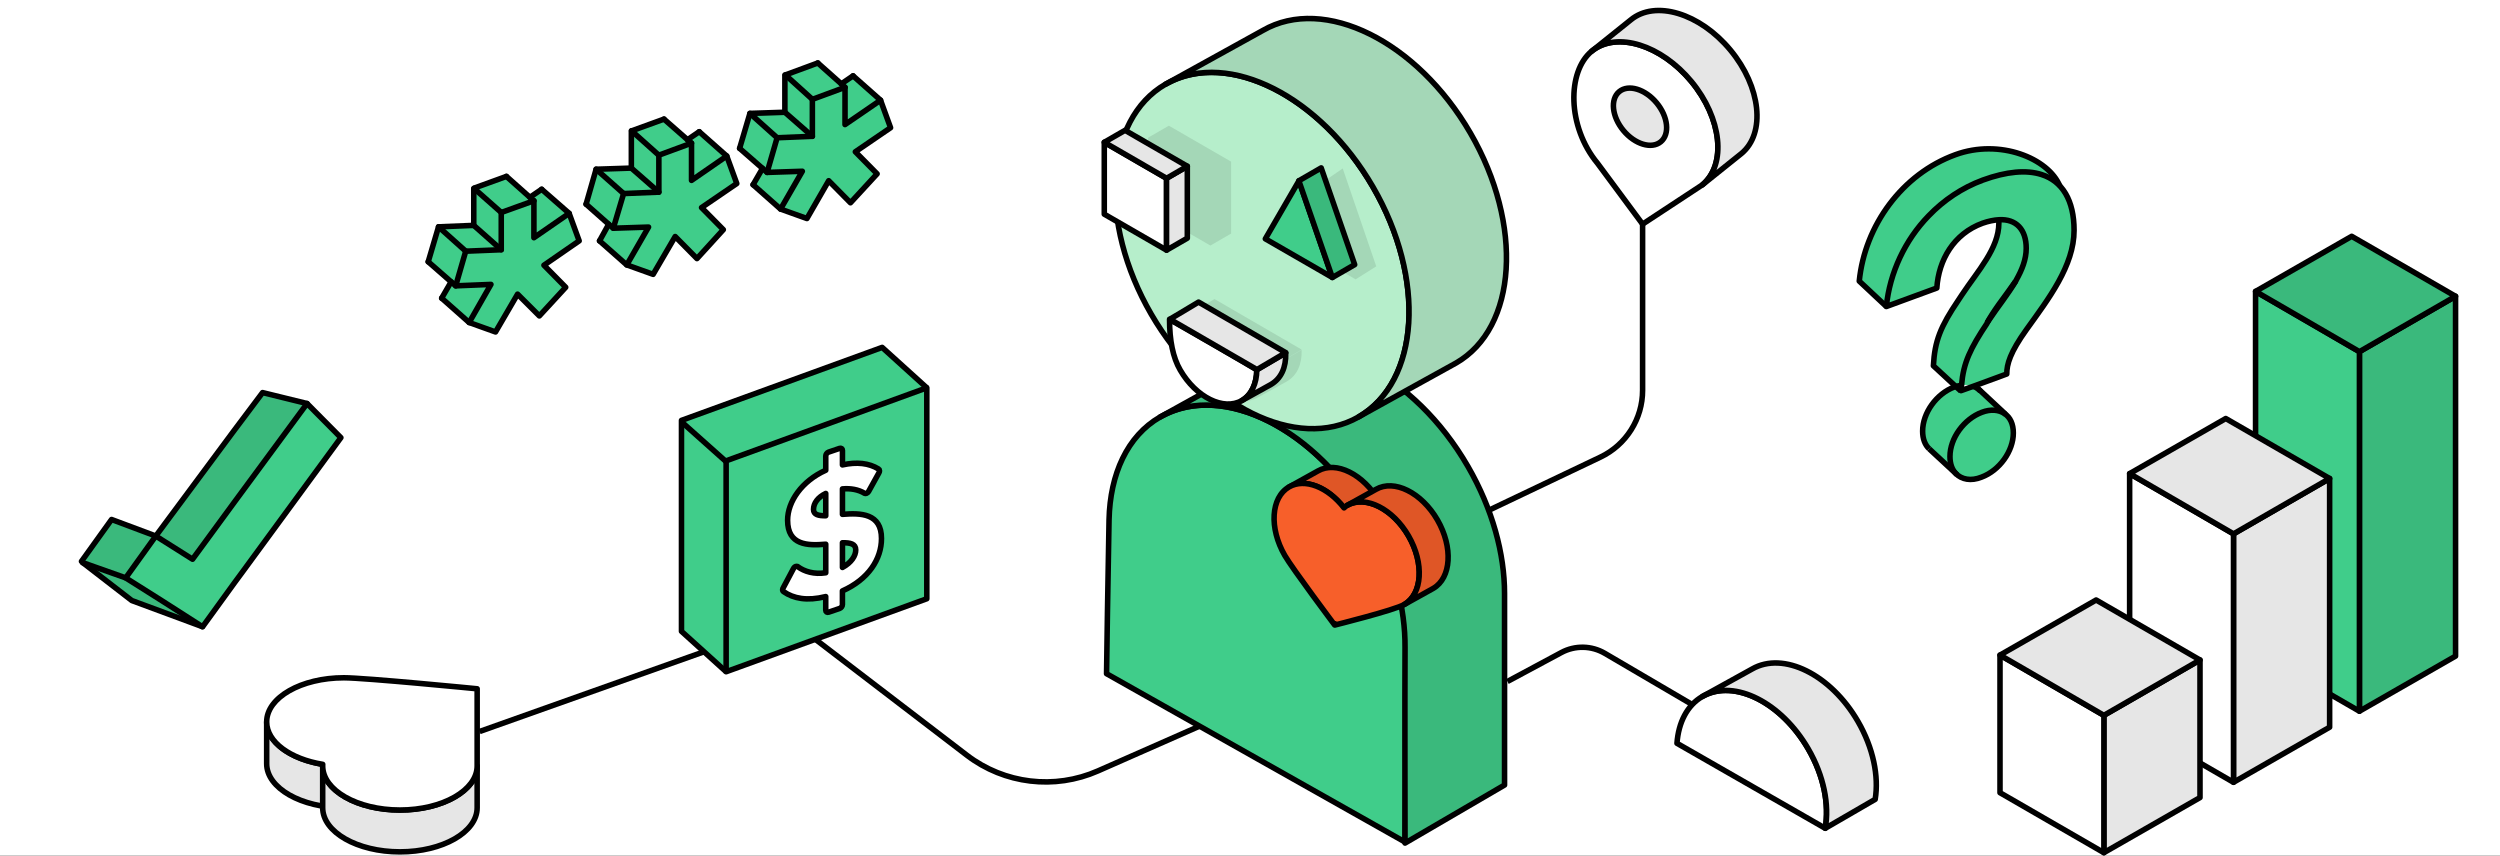 <?xml version="1.0" encoding="utf-8"?>
<svg width="675" height="231" viewBox="0 0 675 231" fill="none" xmlns="http://www.w3.org/2000/svg">
<rect x="0" y="0" width="675" height="231" fill="#333333" stroke="none"/>
<g clip-path="url(#clip0_1760_35102)">
<rect width="675" height="231" fill="white"/>
<path d="M369.782 140.758C376.208 151.888 379.452 163.614 379.631 174.067C379.857 187.272 379.358 227.347 379.358 227.347L298.767 181.896C298.767 181.896 299.202 151.273 299.443 140.315C299.715 128.014 304.367 117.713 313.202 112.612C329.907 102.967 355.239 115.569 369.782 140.758Z" fill="#40CD8A" stroke="black" stroke-width="1.5" stroke-linecap="round" stroke-linejoin="round"/>
<path d="M313.203 112.615C313.429 112.484 313.656 112.358 313.885 112.236L339.791 97.844C356.496 88.199 381.827 100.801 396.37 125.99C402.994 137.462 406.237 149.566 406.227 160.259C406.216 173.044 406.227 211.958 406.227 211.958L379.359 227.63C379.359 227.63 379.276 187.523 379.359 174.867C379.429 164.103 376.467 152.339 369.783 140.761C355.436 115.912 330.591 103.313 313.885 112.236L313.203 112.615Z" fill="#40CD8A"/>
<path d="M313.203 112.615C313.429 112.484 313.656 112.358 313.885 112.236L339.791 97.844C356.496 88.199 381.827 100.801 396.37 125.99C402.994 137.462 406.237 149.566 406.227 160.259C406.216 173.044 406.227 211.958 406.227 211.958L379.359 227.63C379.359 227.63 379.276 187.523 379.359 174.867C379.429 164.103 376.467 152.339 369.783 140.761C355.436 115.912 330.591 103.313 313.885 112.236L313.203 112.615Z" fill="black" fill-opacity="0.1"/>
<path d="M313.203 112.615C313.429 112.484 313.656 112.358 313.885 112.236L339.791 97.844C356.496 88.199 381.827 100.801 396.37 125.99C402.994 137.462 406.237 149.566 406.227 160.259C406.216 173.044 406.227 211.958 406.227 211.958L379.359 227.63C379.359 227.63 379.276 187.523 379.359 174.867C379.429 164.103 376.467 152.339 369.783 140.761C355.436 115.912 330.591 103.313 313.885 112.236L313.203 112.615Z" stroke="black" stroke-width="1.5" stroke-miterlimit="10" stroke-linejoin="round"/>
<ellipse rx="34.515" ry="51.922" transform="matrix(0.867 -0.498 0.502 0.865 340.761 67.649)" fill="#B6EECB" stroke="black" stroke-width="1.5" stroke-linecap="round" stroke-linejoin="round"/>
<path d="M366.818 112.561C383.346 103.064 385.08 75.257 370.691 50.453C356.496 25.984 331.914 13.578 315.385 22.364L314.711 22.738C314.934 22.609 315.159 22.485 315.385 22.364L341.017 8.192C357.545 -1.305 382.608 11.104 396.997 35.908C411.386 60.712 409.652 88.519 393.124 98.016L366.818 112.561Z" fill="#B6EECB"/>
<path d="M366.818 112.561C383.346 103.064 385.08 75.257 370.691 50.453C356.496 25.984 331.914 13.578 315.385 22.364L314.711 22.738C314.934 22.609 315.159 22.485 315.385 22.364L341.017 8.192C357.545 -1.305 382.608 11.104 396.997 35.908C411.386 60.712 409.652 88.519 393.124 98.016L366.818 112.561Z" fill="black" fill-opacity="0.1"/>
<path d="M366.818 112.561C383.346 103.064 385.08 75.257 370.691 50.453C356.496 25.984 331.914 13.578 315.385 22.364L314.711 22.738C314.934 22.609 315.159 22.485 315.385 22.364L341.017 8.192C357.545 -1.305 382.608 11.104 396.997 35.908C411.386 60.712 409.652 88.519 393.124 98.016L366.818 112.561Z" stroke="black" stroke-width="1.5" stroke-linecap="round" stroke-linejoin="round"/>
<path fill-rule="evenodd" clip-rule="evenodd" d="M315.589 33.938L332.404 43.645L326.799 46.897L326.799 46.897L332.403 43.646V63.062L326.799 66.298V66.295L309.984 56.587V37.173V37.171L309.986 37.172L315.589 33.938Z" fill="#B6EECB"/>
<path fill-rule="evenodd" clip-rule="evenodd" d="M315.589 33.938L332.404 43.645L326.799 46.897L326.799 46.897L332.403 43.646V63.062L326.799 66.298V66.295L309.984 56.587V37.173V37.171L309.986 37.172L315.589 33.938Z" fill="black" fill-opacity="0.1"/>
<path d="M314.971 67.539L298.156 57.831V38.416L314.971 48.139V67.539Z" fill="white" stroke="black" stroke-width="1.5" stroke-linecap="round" stroke-linejoin="round"/>
<path d="M320.574 64.306L314.969 67.542V48.142L320.574 44.89V64.306Z" fill="white"/>
<path d="M320.574 64.306L314.969 67.542V48.142L320.574 44.89V64.306Z" fill="black" fill-opacity="0.1"/>
<path d="M320.574 64.306L314.969 67.542V48.142L320.574 44.89V64.306Z" stroke="black" stroke-width="1.5" stroke-linecap="round" stroke-linejoin="round"/>
<path d="M320.576 44.889L303.761 35.182L298.156 38.418L314.971 48.141L320.576 44.889Z" fill="white"/>
<path d="M320.576 44.889L303.761 35.182L298.156 38.418L314.971 48.141L320.576 44.889Z" fill="black" fill-opacity="0.1"/>
<path d="M320.576 44.889L303.761 35.182L298.156 38.418L314.971 48.141L320.576 44.889Z" stroke="black" stroke-width="1.5" stroke-linecap="round" stroke-linejoin="round"/>
<path fill-rule="evenodd" clip-rule="evenodd" d="M366.004 75.434L371.583 71.913L362.534 45.48L356.959 49.315L356.971 49.35L347.914 64.987L365.996 75.41L366.004 75.434Z" fill="#B6EECB"/>
<path fill-rule="evenodd" clip-rule="evenodd" d="M366.004 75.434L371.583 71.913L362.534 45.48L356.959 49.315L356.971 49.35L347.914 64.987L365.996 75.41L366.004 75.434Z" fill="black" fill-opacity="0.1"/>
<path d="M359.731 74.912L341.641 64.484L350.719 48.809L359.731 74.912Z" fill="#40CD8A" stroke="black" stroke-width="1.5" stroke-linecap="round" stroke-linejoin="round"/>
<path d="M365.763 71.449L359.733 74.931L350.688 48.812L356.718 45.33L365.763 71.449Z" fill="#40CD8A"/>
<path d="M365.763 71.449L359.733 74.931L350.688 48.812L356.718 45.33L365.763 71.449Z" fill="black" fill-opacity="0.1"/>
<path d="M365.763 71.449L359.733 74.931L350.688 48.812L356.718 45.33L365.763 71.449Z" stroke="black" stroke-width="1.5" stroke-linecap="round" stroke-linejoin="round"/>
<path fill-rule="evenodd" clip-rule="evenodd" d="M327.913 80.742L351.445 94.388L343.676 98.966L320.176 85.365L327.913 80.742ZM339.592 107.331L339.633 107.307L347.404 103.011C350.193 101.408 351.564 98.42 351.444 94.467L343.637 99.041L343.636 99.086C343.2 98.609 320.078 85.411 320.078 85.411C320.078 91.094 320.978 95.675 322.965 99.1C327.239 106.467 334.683 110.152 339.592 107.331Z" fill="#B6EECB"/>
<path fill-rule="evenodd" clip-rule="evenodd" d="M327.913 80.742L351.445 94.388L343.676 98.966L320.176 85.365L327.913 80.742ZM339.592 107.331L339.633 107.307L347.404 103.011C350.193 101.408 351.564 98.42 351.444 94.467L343.637 99.041L343.636 99.086C343.2 98.609 320.078 85.411 320.078 85.411C320.078 91.094 320.978 95.675 322.965 99.1C327.239 106.467 334.683 110.152 339.592 107.331Z" fill="black" fill-opacity="0.1"/>
<path d="M339.334 99.918C339.284 103.573 337.916 106.641 335.288 108.15C330.379 110.971 322.935 107.286 318.662 99.918C316.675 96.494 315.775 91.913 315.775 86.23C315.775 86.23 339.756 99.918 339.334 99.918Z" fill="white" stroke="black" stroke-width="1.5" stroke-linecap="round" stroke-linejoin="round"/>
<path d="M335.289 108.154L343.102 103.834C345.891 102.231 347.262 99.243 347.142 95.29L339.335 99.864C339.299 103.545 337.93 106.636 335.289 108.154Z" fill="white"/>
<path d="M335.289 108.154L343.102 103.834C345.891 102.231 347.262 99.243 347.142 95.29L339.335 99.864C339.299 103.545 337.93 106.636 335.289 108.154Z" fill="black" fill-opacity="0.1"/>
<path d="M335.289 108.154L343.102 103.834C345.891 102.231 347.262 99.243 347.142 95.29L339.335 99.864C339.299 103.545 337.93 106.636 335.289 108.154Z" stroke="black" stroke-width="1.5" stroke-linecap="round" stroke-linejoin="round"/>
<path d="M347.144 95.21L323.612 81.565L315.875 86.187L339.375 99.789L347.144 95.21Z" fill="white"/>
<path d="M347.144 95.21L323.612 81.565L315.875 86.187L339.375 99.789L347.144 95.21Z" fill="black" fill-opacity="0.1"/>
<path d="M347.144 95.21L323.612 81.565L315.875 86.187L339.375 99.789L347.144 95.21Z" stroke="black" stroke-width="1.5" stroke-linecap="round" stroke-linejoin="round"/>
<path d="M488.213 202.182C492.532 209.627 493.832 217.083 492.823 223.64L452.78 200.69C453.193 195.077 455.514 190.431 459.663 188.046C468.092 183.203 480.875 189.531 488.213 202.182Z" fill="white" stroke="black" stroke-width="1.5" stroke-linecap="round" stroke-linejoin="round"/>
<path d="M459.664 188.046C459.778 187.981 459.893 187.918 460.008 187.856L473.081 180.628C481.51 175.785 494.293 182.113 501.631 194.764C505.802 201.954 507.317 209.638 506.3 215.822L492.814 223.64C493.965 217.39 492.476 209.528 488.215 202.182C480.975 189.702 468.438 183.375 460.008 187.856L459.664 188.046Z" fill="white"/>
<path d="M459.664 188.046C459.778 187.981 459.893 187.918 460.008 187.856L473.081 180.628C481.51 175.785 494.293 182.113 501.631 194.764C505.802 201.954 507.317 209.638 506.3 215.822L492.814 223.64C493.965 217.39 492.476 209.528 488.215 202.182C480.975 189.702 468.438 183.375 460.008 187.856L459.664 188.046Z" fill="black" fill-opacity="0.1"/>
<path d="M459.664 188.046C459.778 187.981 459.893 187.918 460.008 187.856L473.081 180.628C481.51 175.785 494.293 182.113 501.631 194.764C505.802 201.954 507.317 209.638 506.3 215.822L492.814 223.64C493.965 217.39 492.476 209.528 488.215 202.182C480.975 189.702 468.438 183.375 460.008 187.856L459.664 188.046Z" stroke="black" stroke-width="1.5" stroke-linecap="round" stroke-linejoin="round"/>
<path d="M456.64 21.959C464.898 31.918 466.238 44.43 459.634 49.907L443.496 60.519L431.336 44.096C423.078 34.137 423.126 19.319 429.731 13.843C436.335 8.367 448.383 12 456.64 21.959Z" fill="white" stroke="black" stroke-width="1.5" stroke-linecap="round" stroke-linejoin="round"/>
<ellipse cx="442.804" cy="31.509" rx="5.831" ry="8.793" transform="rotate(-39.664 442.804 31.509)" fill="white"/>
<ellipse cx="442.804" cy="31.509" rx="5.831" ry="8.793" transform="rotate(-39.664 442.804 31.509)" fill="black" fill-opacity="0.1"/>
<ellipse cx="442.804" cy="31.509" rx="5.831" ry="8.793" transform="rotate(-39.664 442.804 31.509)" stroke="black" stroke-width="1.5" stroke-linecap="round" stroke-linejoin="round"/>
<path d="M459.639 49.909C466.243 44.433 464.903 31.921 456.645 21.962C448.5 12.138 436.665 8.469 430.006 13.628L429.736 13.845C429.825 13.771 429.915 13.699 430.006 13.628L440.291 5.383C446.895 -0.093 458.943 3.541 467.2 13.5C475.458 23.459 476.798 35.971 470.194 41.447L459.639 49.909Z" fill="white"/>
<path d="M459.639 49.909C466.243 44.433 464.903 31.921 456.645 21.962C448.5 12.138 436.665 8.469 430.006 13.628L429.736 13.845C429.825 13.771 429.915 13.699 430.006 13.628L440.291 5.383C446.895 -0.093 458.943 3.541 467.2 13.5C475.458 23.459 476.798 35.971 470.194 41.447L459.639 49.909Z" fill="black" fill-opacity="0.1"/>
<path d="M459.639 49.909C466.243 44.433 464.903 31.921 456.645 21.962C448.5 12.138 436.665 8.469 430.006 13.628L429.736 13.845C429.825 13.771 429.915 13.699 430.006 13.628L440.291 5.383C446.895 -0.093 458.943 3.541 467.2 13.5C475.458 23.459 476.798 35.971 470.194 41.447L459.639 49.909Z" stroke="black" stroke-width="1.5" stroke-linecap="round" stroke-linejoin="round"/>
<g clip-path="url(#clip1_1760_35102)">
<path d="M196.052 181.367L184 170.455V113.504L238.182 93.797L250.234 104.709" fill="#40CD8A"/>
<path d="M196.052 181.367L184 170.455V113.504L238.182 93.797L250.234 104.709" stroke="black" stroke-width="1.5" stroke-miterlimit="10" stroke-linejoin="round"/>
<path d="M250.236 161.661L196.055 181.369V124.418L250.236 104.711V161.661Z" fill="#40CD8A" stroke="black" stroke-width="1.5" stroke-miterlimit="10" stroke-linejoin="round"/>
<path d="M196.052 124.636L184 113.887" stroke="black" stroke-width="1.5" stroke-miterlimit="10" stroke-linejoin="round"/>
<path d="M227.462 138.872V132.001C229.615 131.819 231.727 132.149 233.45 133.202L233.458 133.19C233.588 133.256 233.742 133.271 233.921 133.21C234.156 133.13 234.359 132.943 234.497 132.728L234.506 132.725L237.292 127.694L237.284 127.697C237.398 127.523 237.471 127.321 237.471 127.127C237.471 126.899 237.373 126.729 237.219 126.638C234.636 125.034 231.337 124.659 227.462 125.527V121.585C227.462 121.155 227.121 120.916 226.707 121.057L223.709 122.074C223.295 122.215 222.954 122.685 222.954 123.116V126.965C216.488 129.86 212.653 135.441 212.653 140.472C212.653 147.241 218.023 147.36 222.954 146.935V154.65C219.786 155.135 217.178 154.315 215.407 153.009L215.366 152.98L215.334 152.957L215.326 152.969C215.196 152.903 215.033 152.882 214.855 152.943C214.57 153.039 214.327 153.291 214.205 153.577L214.197 153.58L211.5 158.657V158.665C211.386 158.839 211.305 159.044 211.305 159.238C211.305 159.491 211.427 159.661 211.597 159.746L211.589 159.757C214.221 161.599 217.917 162.336 222.946 161.076V164.773C222.946 165.204 223.287 165.443 223.701 165.302L226.699 164.284C227.113 164.144 227.454 163.673 227.454 163.243V159.546C234.497 156.404 237.999 150.936 237.999 145.407C238.007 138.584 232.442 138.473 227.462 138.872ZM222.954 139.254C220.988 139.272 219.648 138.984 219.648 137.541C219.648 135.844 220.85 134.246 222.954 133.236V139.254ZM227.462 153.213V146.544C229.575 146.528 231.053 146.82 231.053 148.466C231.053 150.052 229.908 151.885 227.462 153.213Z" fill="white" stroke="black" stroke-width="1.5" stroke-linejoin="round"/>
</g>
<path d="M92.853 206.826C104.37 206.826 113.706 201.492 113.706 194.914V206.204C113.706 212.783 104.37 218.116 92.853 218.116C81.336 218.116 72 212.783 72 206.204V194.914C72 201.492 81.336 206.826 92.853 206.826Z" fill="white"/>
<path d="M92.853 206.826C104.37 206.826 113.706 201.492 113.706 194.914V206.204C113.706 212.783 104.37 218.116 92.853 218.116C81.336 218.116 72 212.783 72 206.204V194.914C72 201.492 81.336 206.826 92.853 206.826Z" fill="black" fill-opacity="0.1"/>
<path d="M92.853 206.826C104.37 206.826 113.706 201.492 113.706 194.914V206.204C113.706 212.783 104.37 218.116 92.853 218.116C81.336 218.116 72 212.783 72 206.204V194.914C72 201.492 81.336 206.826 92.853 206.826Z" stroke="black" stroke-width="1.5" stroke-linecap="round" stroke-linejoin="round"/>
<path d="M101.224 194.914C101.224 197.554 97.475 199.695 92.85 199.695C88.225 199.695 84.477 197.554 84.477 194.914C84.477 192.273 88.225 190.133 92.85 190.133C97.475 190.133 101.224 192.273 101.224 194.914Z" fill="white" stroke="black" stroke-width="1.5" stroke-linecap="round" stroke-linejoin="round"/>
<path d="M107.978 218.709C119.495 218.709 128.831 213.376 128.831 206.797V218.088C128.831 224.667 119.495 230 107.978 230C96.461 230 87.125 224.667 87.125 218.088V206.797C87.125 213.376 96.461 218.709 107.978 218.709Z" fill="white"/>
<path d="M107.978 218.709C119.495 218.709 128.831 213.376 128.831 206.797V218.088C128.831 224.667 119.495 230 107.978 230C96.461 230 87.125 224.667 87.125 218.088V206.797C87.125 213.376 96.461 218.709 107.978 218.709Z" fill="black" fill-opacity="0.1"/>
<path d="M107.978 218.709C119.495 218.709 128.831 213.376 128.831 206.797V218.088C128.831 224.667 119.495 230 107.978 230C96.461 230 87.125 224.667 87.125 218.088V206.797C87.125 213.376 96.461 218.709 107.978 218.709Z" stroke="black" stroke-width="1.5" stroke-linecap="round" stroke-linejoin="round"/>
<path fill-rule="evenodd" clip-rule="evenodd" d="M128.832 185.971V206.797C128.832 213.376 119.496 218.709 107.979 218.709C96.463 218.709 87.126 213.376 87.126 206.797C87.126 206.655 87.131 206.513 87.139 206.371C78.4 204.952 72 200.359 72 194.912C72 188.333 81.336 183 92.853 183C98.546 183 128.71 185.959 128.832 185.971C128.832 185.971 128.832 185.971 128.832 185.971V185.971C128.832 185.971 128.832 185.971 128.832 185.971C128.832 185.971 128.832 185.971 128.832 185.971Z" fill="white"/>
<path d="M128.832 185.971L128.26 185.487C128.145 185.622 128.082 185.794 128.082 185.971H128.832ZM87.139 206.371L87.888 206.417C87.912 206.033 87.64 205.693 87.26 205.631L87.139 206.371ZM128.832 185.971L128.759 186.718C128.916 186.733 129.074 186.699 129.21 186.619L128.832 185.971ZM128.832 185.971H129.582C129.582 185.703 129.44 185.456 129.208 185.322C128.976 185.188 128.691 185.187 128.459 185.321L128.832 185.971ZM128.832 185.971H128.082C128.082 186.355 128.372 186.677 128.754 186.717L128.832 185.971ZM128.832 185.971L129.378 186.485C129.575 186.276 129.635 185.973 129.533 185.704C129.431 185.436 129.184 185.249 128.898 185.224L128.832 185.971ZM128.082 185.971V206.797H129.582V185.971H128.082ZM128.082 206.797C128.082 209.701 126.015 212.477 122.352 214.569C118.711 216.649 113.631 217.959 107.979 217.959V219.459C113.844 219.459 119.19 218.103 123.096 215.871C126.981 213.652 129.582 210.472 129.582 206.797H128.082ZM107.979 217.959C102.327 217.959 97.247 216.649 93.606 214.569C89.944 212.477 87.876 209.701 87.876 206.797H86.376C86.376 210.472 88.977 213.652 92.862 215.871C96.768 218.103 102.115 219.459 107.979 219.459V217.959ZM87.876 206.797C87.876 206.67 87.88 206.543 87.888 206.417L86.391 206.325C86.381 206.482 86.376 206.639 86.376 206.797H87.876ZM87.26 205.631C82.979 204.936 79.315 203.469 76.741 201.551C74.162 199.629 72.75 197.318 72.75 194.912H71.25C71.25 197.953 73.038 200.662 75.844 202.754C78.655 204.848 82.561 206.388 87.019 207.112L87.26 205.631ZM72.75 194.912C72.75 192.008 74.817 189.232 78.48 187.14C82.121 185.06 87.201 183.75 92.853 183.75V182.25C86.988 182.25 81.642 183.606 77.736 185.838C73.851 188.057 71.25 191.237 71.25 194.912H72.75ZM92.853 183.75C95.657 183.75 104.577 184.485 112.865 185.228C121.13 185.969 128.699 186.712 128.759 186.718L128.905 185.225C128.844 185.219 121.27 184.476 112.999 183.734C104.751 182.995 95.743 182.25 92.853 182.25V183.75ZM129.21 186.619C129.209 186.619 129.209 186.62 129.208 186.62C129.208 186.62 129.207 186.621 129.207 186.621C129.207 186.621 129.206 186.621 129.206 186.621C129.206 186.621 129.206 186.621 129.206 186.621C129.206 186.621 129.206 186.621 129.206 186.621C129.206 186.621 129.206 186.621 129.206 186.621C129.206 186.622 129.206 186.622 129.206 186.622C129.206 186.622 129.206 186.622 129.206 186.622C129.206 186.622 129.206 186.622 129.206 186.622C129.206 186.622 129.206 186.622 128.832 185.971C128.459 185.321 128.459 185.321 128.459 185.321C128.459 185.321 128.459 185.321 128.459 185.321C128.459 185.321 128.459 185.321 128.459 185.321C128.459 185.321 128.459 185.321 128.459 185.321C128.459 185.321 128.459 185.321 128.459 185.321C128.459 185.321 128.458 185.321 128.458 185.321C128.458 185.321 128.458 185.321 128.458 185.321C128.458 185.321 128.458 185.321 128.457 185.321C128.457 185.322 128.457 185.322 128.456 185.322C128.455 185.323 128.454 185.323 128.454 185.324L129.21 186.619ZM128.082 185.971V185.971H129.582V185.971H128.082ZM128.754 186.717C128.757 186.718 128.759 186.718 128.761 186.718C128.762 186.718 128.763 186.718 128.764 186.718C128.764 186.718 128.765 186.718 128.765 186.718C128.766 186.718 128.766 186.718 128.766 186.718C128.766 186.718 128.766 186.718 128.766 186.718C128.767 186.718 128.767 186.718 128.767 186.718C128.767 186.718 128.767 186.718 128.767 186.718C128.767 186.718 128.767 186.718 128.767 186.718C128.767 186.718 128.767 186.718 128.767 186.718C128.767 186.718 128.767 186.718 128.832 185.971C128.898 185.224 128.898 185.224 128.898 185.224C128.898 185.224 128.898 185.224 128.898 185.224C128.898 185.224 128.898 185.224 128.898 185.224C128.898 185.224 128.898 185.224 128.898 185.224C128.898 185.224 128.898 185.224 128.898 185.224C128.898 185.224 128.898 185.224 128.898 185.224C128.898 185.224 128.899 185.224 128.899 185.224C128.899 185.224 128.9 185.224 128.9 185.224C128.901 185.225 128.902 185.225 128.903 185.225C128.905 185.225 128.908 185.225 128.91 185.225L128.754 186.717ZM128.832 185.971C128.286 185.457 128.286 185.457 128.286 185.457C128.286 185.457 128.286 185.457 128.286 185.457C128.286 185.457 128.286 185.457 128.286 185.458C128.286 185.458 128.286 185.458 128.286 185.458C128.285 185.458 128.285 185.458 128.285 185.458C128.285 185.458 128.285 185.459 128.284 185.459C128.284 185.46 128.283 185.46 128.283 185.461C128.282 185.462 128.281 185.463 128.28 185.464C128.277 185.467 128.275 185.469 128.273 185.471C128.269 185.476 128.264 185.481 128.26 185.487L129.404 186.456C129.4 186.461 129.396 186.466 129.391 186.471C129.389 186.474 129.387 186.476 129.385 186.478C129.384 186.48 129.383 186.481 129.382 186.482C129.381 186.482 129.38 186.483 129.38 186.484C129.38 186.484 129.379 186.484 129.379 186.484C129.379 186.485 129.379 186.485 129.379 186.485C129.379 186.485 129.379 186.485 129.379 186.485C129.379 186.485 129.378 186.485 129.378 186.485C129.378 186.485 129.378 186.485 129.378 186.485C129.378 186.485 129.378 186.485 128.832 185.971Z" fill="black"/>
<path d="M363.484 158.245C368.383 155.416 368.897 147.135 364.632 139.748C360.424 132.46 353.138 128.766 348.239 131.382L348.039 131.494C348.105 131.455 348.172 131.418 348.239 131.382L355.836 127.162C360.735 124.333 368.164 128.029 372.429 135.416C376.694 142.803 376.18 151.084 371.281 153.913L363.484 158.245Z" fill="#F75F2A"/>
<path d="M363.484 158.245C368.383 155.416 368.897 147.135 364.632 139.748C360.424 132.46 353.138 128.766 348.239 131.382L348.039 131.494C348.105 131.455 348.172 131.418 348.239 131.382L355.836 127.162C360.735 124.333 368.164 128.029 372.429 135.416C376.694 142.803 376.18 151.084 371.281 153.913L363.484 158.245Z" fill="black" fill-opacity="0.1"/>
<path d="M363.484 158.245C368.383 155.416 368.897 147.135 364.632 139.748C360.424 132.46 353.138 128.766 348.239 131.382L348.039 131.494C348.105 131.455 348.172 131.418 348.239 131.382L355.836 127.162C360.735 124.333 368.164 128.029 372.429 135.416C376.694 142.803 376.18 151.084 371.281 153.913L363.484 158.245Z" stroke="black" stroke-width="1.5" stroke-miterlimit="10" stroke-linejoin="round"/>
<path fill-rule="evenodd" clip-rule="evenodd" d="M360.453 168.403L360.353 168.74C360.353 168.74 348.949 153.535 346.891 149.971C342.626 142.584 343.14 134.303 348.039 131.474C352.325 128.999 358.549 131.52 362.895 137.137C363.138 136.865 363.412 136.636 363.72 136.458C368.619 133.63 376.047 137.325 380.312 144.712C384.577 152.1 384.063 160.381 379.165 163.209C376.499 164.748 360.396 168.764 360.396 168.764L360.453 168.403Z" fill="#F75F2A"/>
<path d="M360.453 168.403L361.194 168.52C361.255 168.13 361.004 167.759 360.619 167.672C360.234 167.584 359.847 167.811 359.734 168.189L360.453 168.403ZM360.353 168.74L359.753 169.19C359.923 169.416 360.206 169.528 360.485 169.478C360.764 169.428 360.991 169.225 361.072 168.954L360.353 168.74ZM346.891 149.971L346.241 150.346L346.891 149.971ZM348.039 131.474L347.664 130.825L348.039 131.474ZM362.895 137.137L362.302 137.596C362.438 137.772 362.646 137.879 362.869 137.887C363.092 137.894 363.307 137.803 363.455 137.636L362.895 137.137ZM363.72 136.458L364.095 137.108V137.108L363.72 136.458ZM380.312 144.712L379.663 145.087L380.312 144.712ZM379.165 163.209L378.79 162.56L379.165 163.209ZM360.396 168.764L359.655 168.647C359.616 168.895 359.704 169.147 359.89 169.317C360.075 169.487 360.333 169.552 360.578 169.491L360.396 168.764ZM359.734 168.189L359.634 168.526L361.072 168.954L361.172 168.617L359.734 168.189ZM360.353 168.74C360.953 168.29 360.953 168.29 360.953 168.289C360.952 168.289 360.952 168.289 360.952 168.289C360.952 168.288 360.951 168.288 360.951 168.287C360.949 168.285 360.947 168.282 360.944 168.279C360.939 168.271 360.931 168.261 360.92 168.246C360.899 168.217 360.866 168.174 360.824 168.118C360.741 168.006 360.617 167.842 360.459 167.63C360.144 167.208 359.691 166.601 359.141 165.861C358.04 164.381 356.551 162.37 354.999 160.249C351.878 155.985 348.544 151.334 347.54 149.596L346.241 150.346C347.296 152.173 350.693 156.906 353.788 161.135C355.344 163.26 356.835 165.274 357.937 166.756C358.488 167.497 358.942 168.105 359.258 168.528C359.416 168.74 359.54 168.905 359.624 169.017C359.666 169.074 359.698 169.117 359.72 169.146C359.731 169.16 359.739 169.171 359.744 169.178C359.747 169.182 359.749 169.185 359.751 169.187C359.751 169.188 359.752 169.188 359.752 169.189C359.752 169.189 359.752 169.189 359.753 169.189C359.753 169.19 359.753 169.19 360.353 168.74ZM347.54 149.596C345.471 146.012 344.579 142.24 344.777 139.06C344.975 135.872 346.251 133.373 348.414 132.124L347.664 130.825C344.928 132.404 343.497 135.459 343.28 138.967C343.062 142.481 344.045 146.543 346.241 150.346L347.54 149.596ZM348.414 132.124C350.308 131.03 352.687 131.005 355.173 131.97C357.66 132.935 360.197 134.876 362.302 137.596L363.488 136.678C361.247 133.781 358.499 131.652 355.716 130.572C352.932 129.491 350.056 129.444 347.664 130.825L348.414 132.124ZM363.455 137.636C363.649 137.418 363.862 137.242 364.095 137.108L363.345 135.809C362.961 136.03 362.626 136.312 362.335 136.638L363.455 137.636ZM364.095 137.108C366.258 135.859 369.061 136.004 371.92 137.426C374.773 138.845 377.594 141.504 379.663 145.087L380.962 144.337C378.766 140.534 375.74 137.651 372.588 136.083C369.442 134.518 366.081 134.229 363.345 135.809L364.095 137.108ZM379.663 145.087C381.732 148.671 382.624 152.443 382.426 155.624C382.229 158.811 380.953 161.311 378.79 162.56L379.54 163.859C382.275 162.279 383.706 159.224 383.923 155.717C384.142 152.203 383.158 148.141 380.962 144.337L379.663 145.087ZM378.79 162.56C378.209 162.895 376.788 163.411 374.882 164.011C373.011 164.6 370.758 165.243 368.582 165.84C366.408 166.437 364.315 166.986 362.766 167.386C361.992 167.586 361.354 167.748 360.909 167.861C360.687 167.917 360.513 167.961 360.395 167.991C360.336 168.006 360.291 168.017 360.26 168.025C360.245 168.028 360.234 168.031 360.226 168.033C360.222 168.034 360.219 168.035 360.217 168.035C360.216 168.035 360.216 168.036 360.215 168.036C360.215 168.036 360.215 168.036 360.215 168.036C360.215 168.036 360.215 168.036 360.396 168.764C360.578 169.491 360.578 169.491 360.578 169.491C360.578 169.491 360.578 169.491 360.578 169.491C360.579 169.491 360.58 169.491 360.581 169.491C360.583 169.49 360.586 169.489 360.59 169.488C360.597 169.486 360.609 169.484 360.624 169.48C360.655 169.472 360.701 169.461 360.76 169.446C360.879 169.416 361.054 169.372 361.277 169.315C361.724 169.202 362.364 169.039 363.141 168.838C364.695 168.437 366.795 167.886 368.979 167.287C371.162 166.688 373.435 166.039 375.333 165.442C377.196 164.856 378.788 164.293 379.54 163.859L378.79 162.56ZM361.137 168.88L361.194 168.52L359.712 168.286L359.655 168.647L361.137 168.88Z" fill="black"/>
<path d="M379.163 163.209C384.062 160.381 384.576 152.099 380.311 144.712C376.104 137.425 368.818 133.73 363.919 136.347L363.719 136.458C363.785 136.42 363.852 136.383 363.919 136.347L371.516 132.126C376.415 129.298 383.844 132.993 388.109 140.38C392.374 147.767 391.86 156.049 386.961 158.877L379.163 163.209Z" fill="#F75F2A"/>
<path d="M379.163 163.209C384.062 160.381 384.576 152.099 380.311 144.712C376.104 137.425 368.818 133.73 363.919 136.347L363.719 136.458C363.785 136.42 363.852 136.383 363.919 136.347L371.516 132.126C376.415 129.298 383.844 132.993 388.109 140.38C392.374 147.767 391.86 156.049 386.961 158.877L379.163 163.209Z" fill="black" fill-opacity="0.1"/>
<path d="M379.163 163.209C384.062 160.381 384.576 152.099 380.311 144.712C376.104 137.425 368.818 133.73 363.919 136.347L363.719 136.458C363.785 136.42 363.852 136.383 363.919 136.347L371.516 132.126C376.415 129.298 383.844 132.993 388.109 140.38C392.374 147.767 391.86 156.049 386.961 158.877L379.163 163.209Z" stroke="black" stroke-width="1.5" stroke-miterlimit="10" stroke-linejoin="round"/>
<path d="M153.669 57.608L156.377 65.033L146.863 71.608L152.741 77.564L145.625 85.299L139.746 79.42L133.791 89.63L126.674 87.078L132.553 76.79L123.039 77.177L125.746 67.818H125.824L135.338 67.431V57.375L144.155 54.204V64.182L153.669 57.608Z" fill="#40CD8A"/>
<path d="M153.675 57.602L144.161 64.177V54.199L143.078 53.271L146.249 51.105L153.675 57.602Z" fill="#40CD8A"/>
<path d="M144.158 54.202L135.34 57.373L127.992 50.876V50.798L136.733 47.627L143.075 53.273L144.158 54.202Z" fill="#40CD8A"/>
<path d="M135.34 57.378V67.434L127.914 60.859V50.881L127.991 50.804V50.881L135.34 57.378Z" fill="#40CD8A"/>
<path d="M135.338 67.425L125.824 67.811H125.747L118.398 61.237L127.912 60.85L135.338 67.425Z" fill="#40CD8A"/>
<path d="M132.554 76.791L126.676 87.078L119.25 80.504L121.803 76.095L123.04 77.178L132.554 76.791Z" fill="#40CD8A"/>
<path d="M118.402 61.242L125.75 67.817L123.043 77.176L121.805 76.093L115.617 70.679L118.402 61.242Z" fill="#40CD8A"/>
<path d="M115.617 70.677L118.402 61.24L127.916 60.854V50.876L127.993 50.798L136.734 47.627" stroke="black" stroke-width="1.5" stroke-miterlimit="10" stroke-linecap="round" stroke-linejoin="round"/>
<path d="M119.25 80.504L121.803 76.095" stroke="black" stroke-width="1.5" stroke-miterlimit="10" stroke-linecap="round" stroke-linejoin="round"/>
<path d="M143.078 53.271L146.249 51.105" stroke="black" stroke-width="1.5" stroke-miterlimit="10" stroke-linecap="round" stroke-linejoin="round"/>
<path d="M135.34 57.369L127.992 50.872" stroke="black" stroke-width="1.5" stroke-miterlimit="10" stroke-linecap="round" stroke-linejoin="round"/>
<path d="M125.824 67.818L135.338 67.431V57.375L144.155 54.204V64.182L153.669 57.608L156.377 65.033L146.863 71.608L152.741 77.564L145.625 85.299L139.746 79.42L133.791 89.63L126.674 87.078L132.553 76.79L123.039 77.177L125.746 67.818" fill="#40CD8A"/>
<path d="M125.824 67.818L135.338 67.431V57.375L144.155 54.204V64.182L153.669 57.608L156.377 65.033L146.863 71.608L152.741 77.564L145.625 85.299L139.746 79.42L133.791 89.63L126.674 87.078L132.553 76.79L123.039 77.177L125.746 67.818" stroke="black" stroke-width="1.5" stroke-miterlimit="10" stroke-linecap="round" stroke-linejoin="round"/>
<path d="M127.914 60.85L135.34 67.425" stroke="black" stroke-width="1.5" stroke-miterlimit="10" stroke-linecap="round" stroke-linejoin="round"/>
<path d="M118.398 61.242L125.747 67.817H125.824" fill="#40CD8A"/>
<path d="M118.398 61.242L125.747 67.817H125.824" stroke="black" stroke-width="1.5" stroke-miterlimit="10" stroke-linecap="round" stroke-linejoin="round"/>
<path d="M115.617 70.677L121.805 76.091L123.043 77.174" fill="#40CD8A"/>
<path d="M115.617 70.677L121.805 76.091L123.043 77.174" stroke="black" stroke-width="1.5" stroke-miterlimit="10" stroke-linecap="round" stroke-linejoin="round"/>
<path d="M119.25 80.504L126.676 87.079" stroke="black" stroke-width="1.5" stroke-miterlimit="10" stroke-linecap="round" stroke-linejoin="round"/>
<path d="M136.734 47.627L143.077 53.273L144.16 54.202" fill="#40CD8A"/>
<path d="M136.734 47.627L143.077 53.273L144.16 54.202" stroke="black" stroke-width="1.5" stroke-miterlimit="10" stroke-linecap="round" stroke-linejoin="round"/>
<path d="M146.25 51.105L153.676 57.602" stroke="black" stroke-width="1.5" stroke-miterlimit="10" stroke-linecap="round" stroke-linejoin="round"/>
<path d="M196.224 42.129L198.931 49.554L189.417 56.051L195.296 62.007L188.18 69.82L182.301 63.864L176.345 74.074L169.229 71.521L175.108 61.311L165.594 61.621L168.378 52.261L177.892 51.875V41.897L186.71 38.648V48.703L196.224 42.129Z" fill="#40CD8A"/>
<path d="M196.222 42.137L186.708 48.711V38.656L185.625 37.728L188.796 35.562L196.222 42.137Z" fill="#40CD8A"/>
<path d="M186.705 38.655L177.887 41.903L170.539 35.328L179.28 32.157L185.622 37.726L186.705 38.655Z" fill="#40CD8A"/>
<path d="M177.886 41.909V51.887L170.461 45.389V35.334H170.538L177.886 41.909Z" fill="#40CD8A"/>
<path d="M177.893 51.878L168.379 52.264L160.953 45.69L170.467 45.38L177.893 51.878Z" fill="#40CD8A"/>
<path d="M175.102 61.316L169.223 71.527L161.875 65.029L164.35 60.543L165.588 61.626L175.102 61.316Z" fill="#40CD8A"/>
<path d="M160.949 45.69L168.375 52.265L165.59 61.624L164.353 60.541L158.242 55.127L160.949 45.69Z" fill="#40CD8A"/>
<path d="M158.242 55.13L160.949 45.693L170.463 45.384V35.328H170.541L179.281 32.157" stroke="black" stroke-width="1.5" stroke-miterlimit="10" stroke-linecap="round" stroke-linejoin="round"/>
<path d="M161.875 65.029L164.35 60.543" stroke="black" stroke-width="1.5" stroke-miterlimit="10" stroke-linecap="round" stroke-linejoin="round"/>
<path d="M185.625 37.728L188.796 35.562" stroke="black" stroke-width="1.5" stroke-miterlimit="10" stroke-linecap="round" stroke-linejoin="round"/>
<path d="M177.887 41.909L170.539 35.334" stroke="black" stroke-width="1.5" stroke-miterlimit="10" stroke-linecap="round" stroke-linejoin="round"/>
<path d="M168.378 52.261L177.892 51.875V41.897L186.71 38.648V48.703L196.224 42.129L198.931 49.554L189.417 56.051L195.296 62.007L188.18 69.82L182.301 63.864L176.345 74.074L169.229 71.521L175.108 61.311L165.594 61.621L168.378 52.261Z" fill="#40CD8A" stroke="black" stroke-width="1.5" stroke-miterlimit="10" stroke-linecap="round" stroke-linejoin="round"/>
<path d="M170.461 45.38L177.886 51.878" stroke="black" stroke-width="1.5" stroke-miterlimit="10" stroke-linecap="round" stroke-linejoin="round"/>
<path d="M160.953 45.69L168.379 52.265L160.953 45.69Z" fill="#40CD8A"/>
<path d="M160.953 45.69L168.379 52.265" stroke="black" stroke-width="1.5" stroke-miterlimit="10" stroke-linecap="round" stroke-linejoin="round"/>
<path d="M158.242 55.129L164.353 60.544L165.59 61.627" fill="#40CD8A"/>
<path d="M158.242 55.129L164.353 60.544L165.59 61.627" stroke="black" stroke-width="1.5" stroke-miterlimit="10" stroke-linecap="round" stroke-linejoin="round"/>
<path d="M161.875 65.034L169.223 71.531" stroke="black" stroke-width="1.5" stroke-miterlimit="10" stroke-linecap="round" stroke-linejoin="round"/>
<path d="M179.281 32.157L185.624 37.726L186.707 38.655" fill="#40CD8A"/>
<path d="M179.281 32.157L185.624 37.726L186.707 38.655" stroke="black" stroke-width="1.5" stroke-miterlimit="10" stroke-linecap="round" stroke-linejoin="round"/>
<path d="M188.797 35.562L196.222 42.137" stroke="black" stroke-width="1.5" stroke-miterlimit="10" stroke-linecap="round" stroke-linejoin="round"/>
<path d="M237.747 27.058L240.455 34.483L230.941 40.981L236.819 46.937L229.626 54.749L223.747 48.793L217.869 59.003L210.753 56.451L216.631 46.24L207.117 46.55L209.824 37.191L219.338 36.804V26.826L228.156 23.577V33.633L237.747 27.058Z" fill="#40CD8A"/>
<path d="M237.753 27.053L228.162 33.627V23.572L227.156 22.644L230.328 20.478L237.753 27.053Z" fill="#40CD8A"/>
<path d="M228.158 23.575L219.34 26.823L212.07 20.249H211.992L220.81 17L227.153 22.646L228.158 23.575Z" fill="#40CD8A"/>
<path d="M219.34 26.82V36.798L211.914 30.3V20.245H211.991H212.069L219.34 26.82Z" fill="#40CD8A"/>
<path d="M219.339 36.807L209.825 37.194L202.477 30.619L211.913 30.31L219.339 36.807Z" fill="#40CD8A"/>
<path d="M216.632 46.241L210.754 56.451L203.328 49.877L205.881 45.468L207.118 46.551L216.632 46.241Z" fill="#40CD8A"/>
<path d="M202.48 30.62L209.828 37.195L207.121 46.554L205.883 45.471L199.695 40.057L202.48 30.62Z" fill="#40CD8A"/>
<path d="M199.695 40.05L202.48 30.613L211.916 30.304V20.249H211.994L220.812 17" stroke="black" stroke-width="1.5" stroke-miterlimit="10" stroke-linecap="round" stroke-linejoin="round"/>
<path d="M203.328 49.877L205.881 45.468" stroke="black" stroke-width="1.5" stroke-miterlimit="10" stroke-linecap="round" stroke-linejoin="round"/>
<path d="M227.156 22.644L230.328 20.478" stroke="black" stroke-width="1.5" stroke-miterlimit="10" stroke-linecap="round" stroke-linejoin="round"/>
<path d="M219.341 26.82L212.07 20.245" stroke="black" stroke-width="1.5" stroke-miterlimit="10" stroke-linecap="round" stroke-linejoin="round"/>
<path d="M209.824 37.191L219.338 36.804V26.826L228.156 23.577V33.633L237.747 27.058L240.455 34.483L230.941 40.981L236.819 46.937L229.626 54.749L223.747 48.793L217.869 59.003L210.753 56.451L216.631 46.24L207.117 46.55L209.824 37.191Z" fill="#40CD8A" stroke="black" stroke-width="1.5" stroke-miterlimit="10" stroke-linecap="round" stroke-linejoin="round"/>
<path d="M211.914 30.31L219.34 36.807" stroke="black" stroke-width="1.5" stroke-miterlimit="10" stroke-linecap="round" stroke-linejoin="round"/>
<path d="M202.477 30.62L209.825 37.195L202.477 30.62Z" fill="#40CD8A"/>
<path d="M202.477 30.62L209.825 37.195" stroke="black" stroke-width="1.5" stroke-miterlimit="10" stroke-linecap="round" stroke-linejoin="round"/>
<path d="M199.695 40.055L205.883 45.469L207.121 46.552" fill="#40CD8A"/>
<path d="M199.695 40.055L205.883 45.469L207.121 46.552" stroke="black" stroke-width="1.5" stroke-miterlimit="10" stroke-linecap="round" stroke-linejoin="round"/>
<path d="M203.328 49.877L210.754 56.452" stroke="black" stroke-width="1.5" stroke-miterlimit="10" stroke-linecap="round" stroke-linejoin="round"/>
<path d="M220.812 17L227.155 22.646L228.161 23.575" fill="#40CD8A"/>
<path d="M220.812 17L227.155 22.646L228.161 23.575" stroke="black" stroke-width="1.5" stroke-miterlimit="10" stroke-linecap="round" stroke-linejoin="round"/>
<path d="M230.328 20.478L237.754 27.053" stroke="black" stroke-width="1.5" stroke-miterlimit="10" stroke-linecap="round" stroke-linejoin="round"/>
<path d="M82.904 108.951L70.896 106L42.062 144.727L30.125 140.264L22 151.566L22.36 151.926L35.59 162.147L54.645 169.202H54.717L92.036 118.165L82.904 108.951Z" fill="#40CD8A"/>
<path d="M82.904 108.951L70.896 106L63.274 116.15L42.062 144.727L30.125 140.264L22 151.566L22.36 151.926L35.59 162.147L54.645 169.202" fill="#40CD8A"/>
<path d="M82.904 108.951L70.896 106L63.274 116.15L42.062 144.727L30.125 140.264L22 151.566L22.36 151.926L35.59 162.147L54.645 169.202" fill="black" fill-opacity="0.1"/>
<path d="M82.904 108.951L70.896 106L63.274 116.15L42.062 144.727L30.125 140.264L22 151.566L22.36 151.926L35.59 162.147L54.645 169.202" stroke="black" stroke-width="1.5" stroke-linecap="round" stroke-linejoin="round"/>
<path d="M63.275 157.397L65.504 154.374L92.037 118.166L82.905 108.952L63.275 135.586L51.986 150.99L42.063 144.728L33.938 156.029L43.861 162.292L54.646 169.202H54.718L63.275 157.397Z" fill="#40CD8A" stroke="black" stroke-width="1.5" stroke-miterlimit="10" stroke-linejoin="round"/>
<path d="M22 151.782L22.36 151.926L33.936 156.029" fill="#40CD8A"/>
<path d="M22 151.782L22.36 151.926L33.936 156.029" stroke="black" stroke-width="1.5" stroke-miterlimit="10" stroke-linejoin="round"/>
<path d="M324 196L296.446 208.148C284.761 213.299 271.198 211.678 261.057 203.917L220 172.5" stroke="black" stroke-width="1.5"/>
<path d="M401.5 138L432.099 123.429C439.063 120.113 443.5 113.086 443.5 105.372V60" stroke="black" stroke-width="1.5"/>
<path d="M407 184L421.567 176.184C425.252 174.206 429.701 174.29 433.309 176.405L456.5 190" stroke="black" stroke-width="1.5"/>
<path d="M190 176L129.5 197.5" stroke="black" stroke-width="1.5"/>
<path d="M547.079 89.046C553.043 80.761 559.929 71.761 559.929 62.261C559.929 54.189 556.5 48.746 552.5 45.744C549.5 41.746 539.838 37.475 527.912 41.832C513.572 47.046 503.491 60.904 502 75.903L509.312 82.761L522.942 77.761C523.439 70.189 527.486 63.118 535.295 60.261C536.928 59.689 538.347 59.332 539.696 59.332C539.696 59.618 539.696 59.904 539.696 60.189C539.696 66.975 534.017 73.046 529.758 79.475C529.403 79.975 529.048 80.475 528.764 80.975C524.007 88.118 522.374 92.046 522.02 98.689L528.125 104.332C528.622 104.189 529.048 104.118 529.545 104.046C530.751 103.832 531.887 103.903 532.881 104.261L541.826 100.975C541.755 98.332 542.678 95.189 547.079 89.046Z" fill="#40CD8A"/>
<path d="M528.125 104.33C527.983 104.33 527.912 104.402 527.699 104.473C522.943 106.187 519.109 111.473 519.109 116.401C519.109 118.473 519.748 120.116 520.884 121.187L527.983 127.83C529.545 129.473 532.101 129.973 535.011 128.901C539.768 127.187 543.601 121.901 543.601 116.973C543.601 114.544 542.678 112.759 541.259 111.759L534.443 105.33C534.301 105.187 534.159 105.116 534.018 104.973C533.663 104.687 533.237 104.473 532.811 104.33L529.403 105.544L528.125 104.33Z" fill="#40CD8A"/>
<path d="M544.238 75.902C542.747 78.045 541.185 80.117 539.695 82.188C538.275 84.188 537.281 85.76 536.5 87.188" stroke="black" stroke-width="1.5" stroke-miterlimit="10" stroke-linejoin="round"/>
<path d="M532.812 104.33C533.238 104.473 533.664 104.687 534.019 104.973C534.161 105.116 534.303 105.187 534.445 105.33C534.587 105.473 534.729 105.616 534.8 105.759" stroke="black" stroke-width="1.5" stroke-miterlimit="10" stroke-linejoin="round"/>
<path d="M520.884 121.192C519.748 120.12 519.109 118.477 519.109 116.406C519.109 111.477 522.872 106.263 527.699 104.477C527.841 104.406 527.983 104.335 528.125 104.335C528.622 104.192 529.048 104.12 529.545 104.049" stroke="black" stroke-width="1.5" stroke-miterlimit="10" stroke-linejoin="round"/>
<path d="M536.502 87.191C536.715 86.977 536.857 86.62 537.07 86.334C539.413 82.834 542.181 79.405 544.24 75.905C544.311 75.834 544.382 75.691 544.382 75.62C545.944 72.834 547.08 70.048 547.08 67.048C547.08 61.977 544.382 59.048 539.697 59.334C538.419 59.405 536.928 59.691 535.295 60.262C527.486 63.12 523.44 70.191 522.943 77.762L509.312 82.762C510.235 73.62 514.353 64.834 520.742 58.262C524.789 54.048 529.758 50.691 535.366 48.62C541.826 46.262 547.151 45.834 551.197 47.12C556.877 48.905 560 54.12 560 62.191C560 71.762 553.043 80.762 547.151 88.977C542.749 95.12 541.826 98.334 541.826 100.977L532.882 104.262L529.474 105.477C529.474 104.977 529.545 104.477 529.616 103.977C530.113 97.977 531.959 94.12 536.573 87.191" stroke="black" stroke-width="1.5" stroke-miterlimit="10" stroke-linejoin="round"/>
<path d="M528.054 127.831C527.06 126.76 526.492 125.26 526.492 123.26C526.492 118.26 530.326 113.117 535.082 111.331C537.496 110.403 539.697 110.617 541.258 111.688C542.749 112.688 543.601 114.474 543.601 116.903C543.601 121.831 539.839 127.046 535.011 128.831C532.171 129.974 529.616 129.474 528.054 127.831Z" stroke="black" stroke-width="1.5" stroke-miterlimit="10" stroke-linejoin="round"/>
<path d="M509.312 82.76L502 75.903C503.491 60.903 513.572 46.975 527.983 41.76C539.909 37.403 553.043 42.689 556.166 50.26" stroke="black" stroke-width="1.5" stroke-miterlimit="10" stroke-linejoin="round"/>
<path d="M529.399 105.548L528.121 104.405L522.016 98.762C522.371 92.048 523.932 88.191 528.76 81.048C529.115 80.548 529.399 80.119 529.754 79.548C534.013 73.119 539.692 67.048 539.692 60.262C539.692 59.976 539.692 59.691 539.692 59.405" stroke="black" stroke-width="1.5" stroke-miterlimit="10" stroke-linejoin="round"/>
<path d="M520.883 121.189L528.053 127.832L528.408 128.189" stroke="black" stroke-width="1.5" stroke-miterlimit="10" stroke-linejoin="round"/>
<path d="M534.086 104.9L534.441 105.257L541.327 111.686L541.54 111.9" stroke="black" stroke-width="1.5" stroke-miterlimit="10" stroke-linejoin="round"/>
<path d="M637.046 192.024L663 177.148V79.995L637.046 94.947V192.024Z" fill="#40CD8A"/>
<path d="M637.046 192.024L663 177.148V79.995L637.046 94.947V192.024Z" fill="black" fill-opacity="0.1"/>
<path d="M637.046 192.024L663 177.148V79.995L637.046 94.947V192.024Z" stroke="black" stroke-width="1.5" stroke-linecap="round" stroke-linejoin="round"/>
<path d="M609.001 175.835L637.047 192.028V94.951L609.001 78.682V175.835Z" fill="#40CD8A" stroke="black" stroke-width="1.5" stroke-linecap="round" stroke-linejoin="round"/>
<path d="M609 78.68L634.954 63.805L663 79.997L637.046 94.95L609 78.68Z" fill="#40CD8A"/>
<path d="M609 78.68L634.954 63.805L663 79.997L637.046 94.95L609 78.68Z" fill="black" fill-opacity="0.1"/>
<path d="M609 78.68L634.954 63.805L663 79.997L637.046 94.95L609 78.68Z" stroke="black" stroke-width="1.5" stroke-linecap="round" stroke-linejoin="round"/>
<path d="M603.046 211.219L629 196.343V129.19L603.046 144.143V211.219Z" fill="white"/>
<path d="M603.046 211.219L629 196.343V129.19L603.046 144.143V211.219Z" fill="black" fill-opacity="0.1"/>
<path d="M603.046 211.219L629 196.343V129.19L603.046 144.143V211.219Z" stroke="black" stroke-width="1.5" stroke-linecap="round" stroke-linejoin="round"/>
<path d="M575.001 195.03L603.047 211.223V144.147L575.001 127.877V195.03Z" fill="white" stroke="black" stroke-width="1.5" stroke-linecap="round" stroke-linejoin="round"/>
<path d="M575 127.875L600.954 113L629 129.192L603.046 144.145L575 127.875Z" fill="white"/>
<path d="M575 127.875L600.954 113L629 129.192L603.046 144.145L575 127.875Z" fill="black" fill-opacity="0.1"/>
<path d="M575 127.875L600.954 113L629 129.192L603.046 144.145L575 127.875Z" stroke="black" stroke-width="1.5" stroke-linecap="round" stroke-linejoin="round"/>
<path d="M568.046 230.219L594 215.343V178.19L568.046 193.143V230.219Z" fill="white"/>
<path d="M568.046 230.219L594 215.343V178.19L568.046 193.143V230.219Z" fill="black" fill-opacity="0.1"/>
<path d="M568.046 230.219L594 215.343V178.19L568.046 193.143V230.219Z" stroke="black" stroke-width="1.5" stroke-linecap="round" stroke-linejoin="round"/>
<path d="M540.001 214.03L568.047 230.223V193.147L540.001 176.877V214.03Z" fill="white" stroke="black" stroke-width="1.5" stroke-linecap="round" stroke-linejoin="round"/>
<path d="M540 176.875L565.954 162L594 178.192L568.046 193.145L540 176.875Z" fill="white"/>
<path d="M540 176.875L565.954 162L594 178.192L568.046 193.145L540 176.875Z" fill="black" fill-opacity="0.1"/>
<path d="M540 176.875L565.954 162L594 178.192L568.046 193.145L540 176.875Z" stroke="black" stroke-width="1.5" stroke-linecap="round" stroke-linejoin="round"/>
</g>
<defs>
<clipPath id="clip0_1760_35102">
<rect width="675" height="231" fill="white"/>
</clipPath>
<clipPath id="clip1_1760_35102">
<rect width="108" height="108" fill="white" transform="translate(163 76)"/>
</clipPath>
</defs>
</svg>
